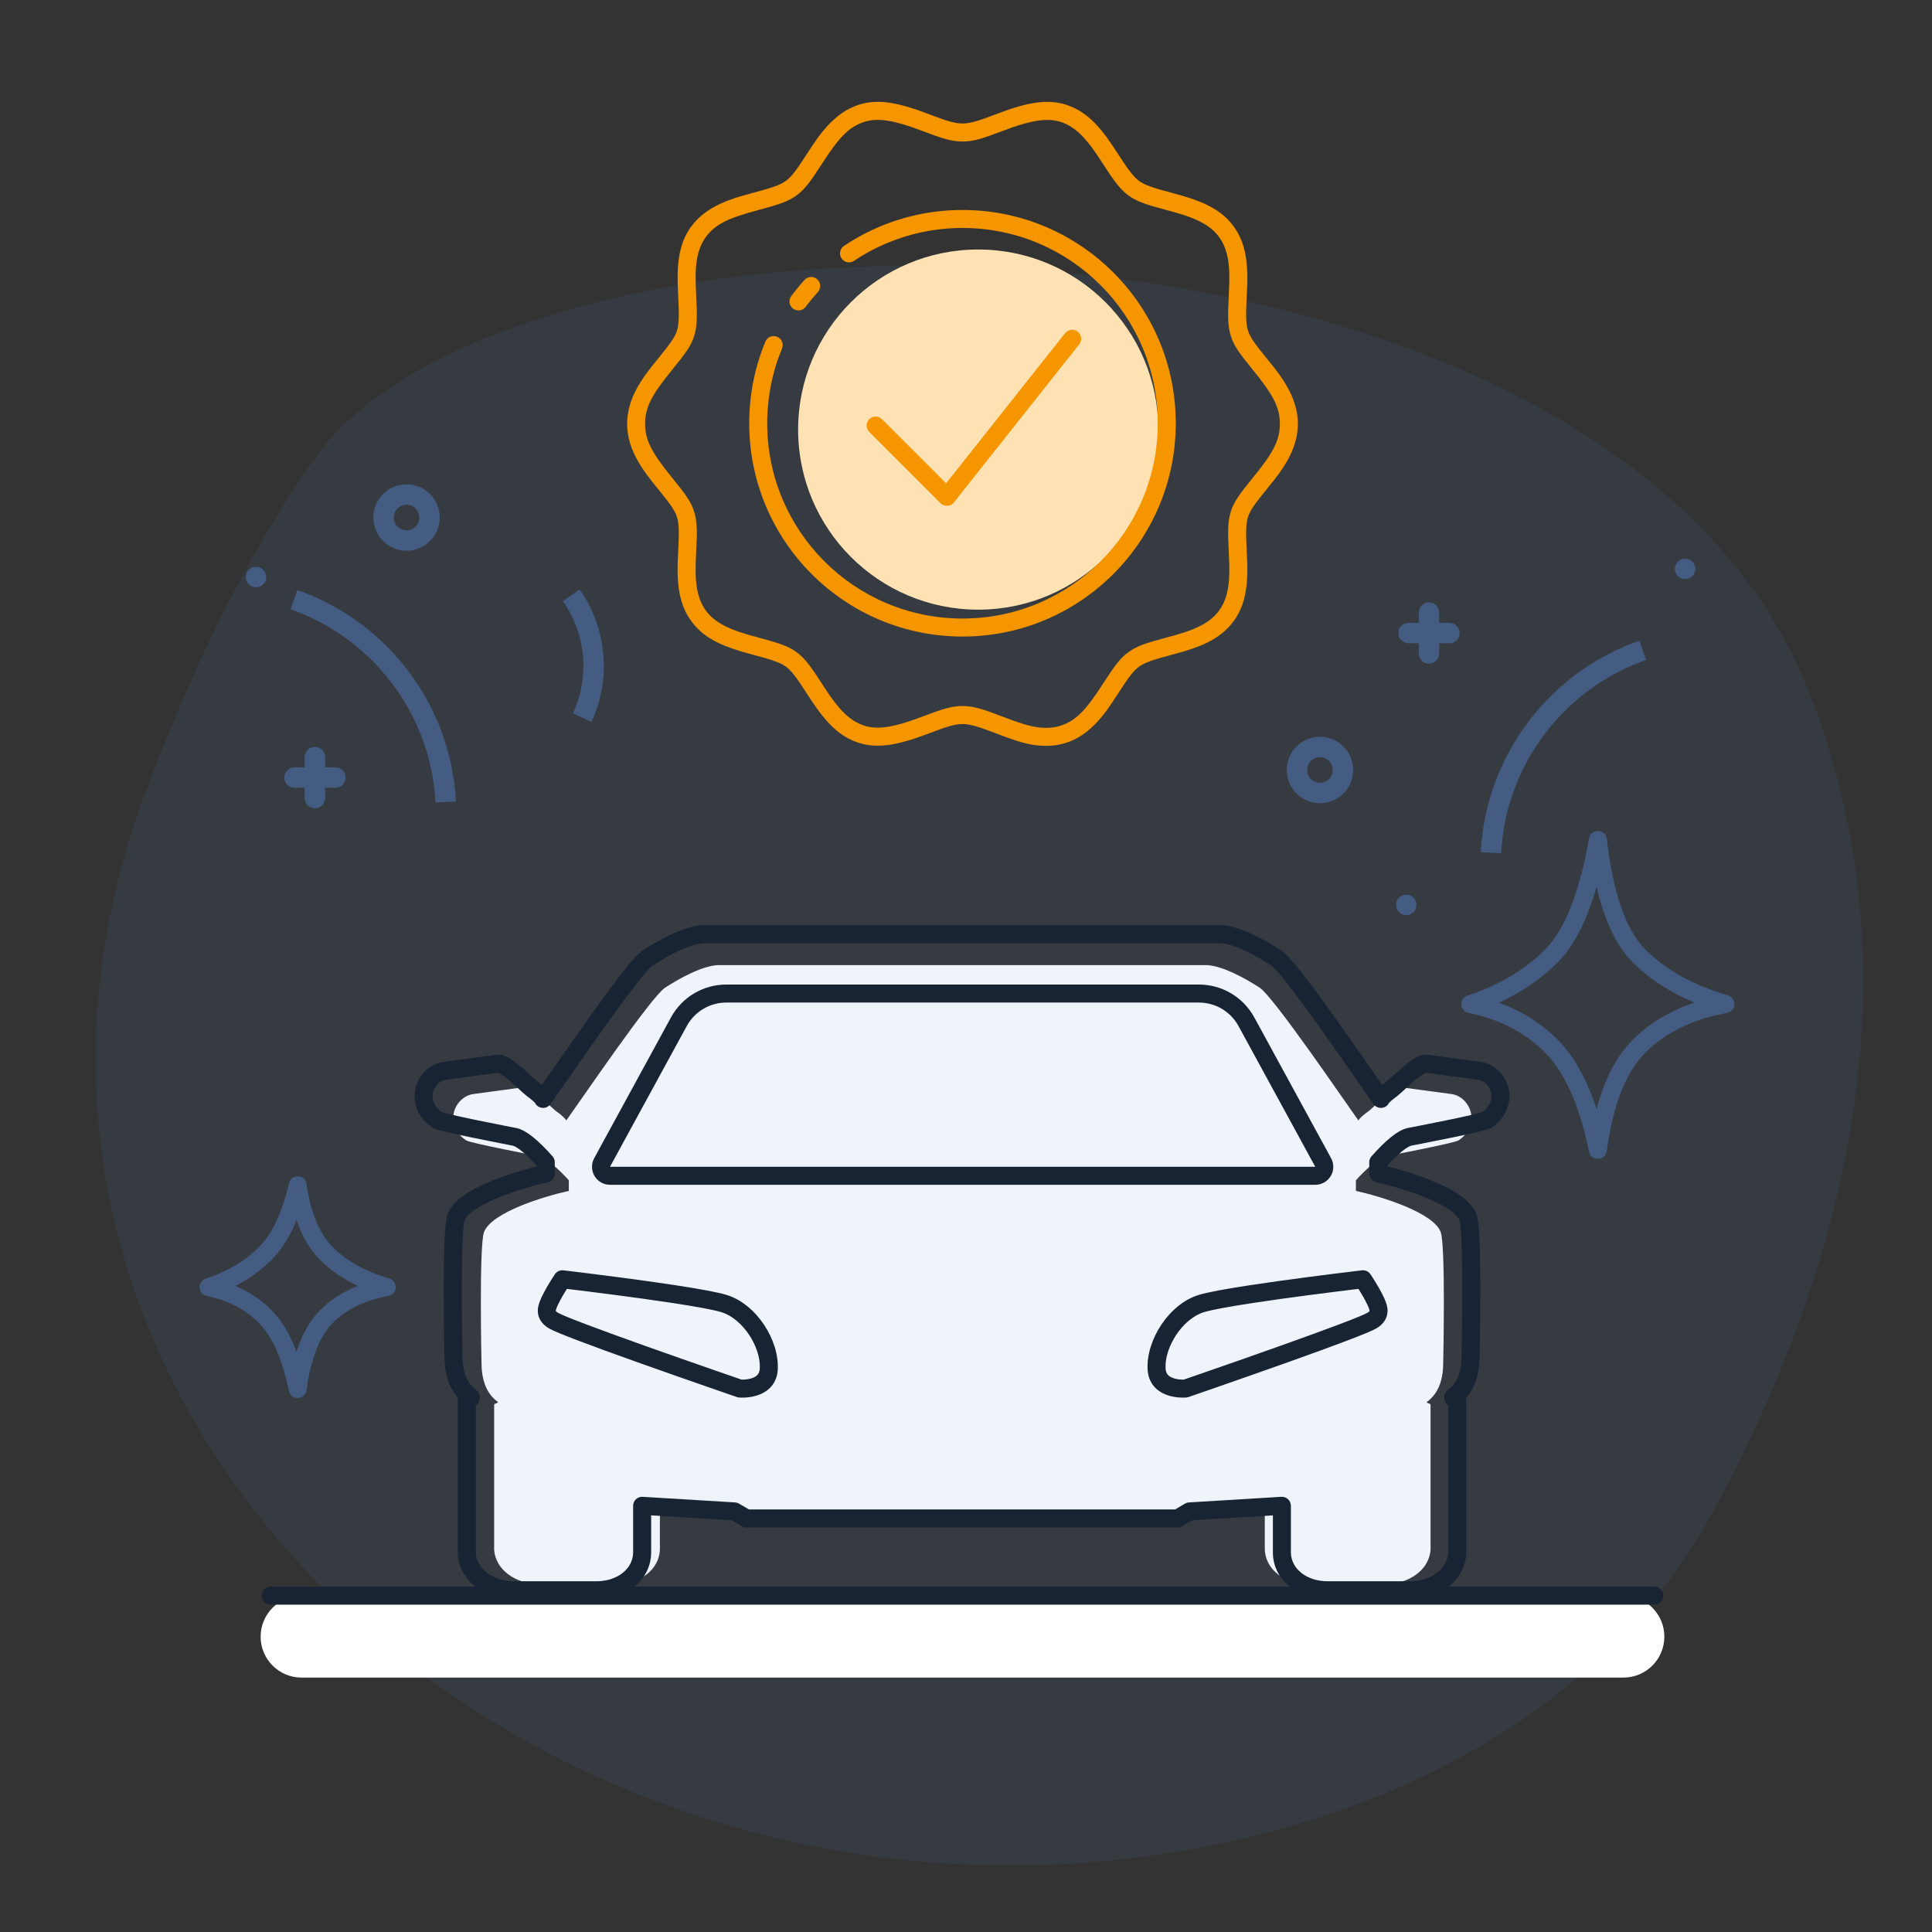 <svg width="86" height="86" viewBox="0 0 86 86" fill="none" xmlns="http://www.w3.org/2000/svg">
<rect x="0" y="0" width="86" height="86" fill="#333333" stroke="none"/>
<mask id="mask0_198_2287" style="mask-type:alpha" maskUnits="userSpaceOnUse" x="0" y="0" width="86" height="86">
<rect width="86" height="86" fill="#C4C4C4"/>
</mask>
<g mask="url(#mask0_198_2287)">
<path fill-rule="evenodd" clip-rule="evenodd" d="M80.5 30.735C85.868 44.305 81.407 57.825 76.245 67.308C71.326 76.344 61.619 81.102 51.437 82.574C22.56 86.75 -3.804 62.317 6.557 35.041C8.797 29.144 11.432 23.818 14.517 19.728C25.083 7.431 71.636 8.328 80.5 30.735Z" fill="#537EC5" fill-opacity="0.1"/>
<path fill-rule="evenodd" clip-rule="evenodd" d="M11.601 72.854C11.601 71.848 12.417 71.032 13.423 71.032H72.265C73.271 71.032 74.086 71.848 74.086 72.854C74.086 73.86 73.271 74.675 72.265 74.675H13.423C12.417 74.675 11.601 73.86 11.601 72.854Z" fill="white"/>
<path fill-rule="evenodd" clip-rule="evenodd" d="M64.581 48.696L62.384 48.4C62.046 48.341 61.088 49.346 60.919 49.464C60.75 49.582 60.525 49.76 60.469 49.878C59.793 48.932 56.695 44.38 56.075 43.967C55.343 43.494 54.442 43.021 53.766 42.962H31.91C31.234 43.021 30.333 43.494 29.601 43.967C28.981 44.38 25.883 48.932 25.207 49.878C25.151 49.76 24.925 49.582 24.756 49.464C24.587 49.346 23.63 48.341 23.292 48.4L21.095 48.696C20.532 48.755 20.081 49.346 20.194 49.937C20.25 50.292 20.475 50.587 20.757 50.765C20.926 50.883 24.024 51.474 24.024 51.474C24.475 51.592 25.32 52.538 25.32 52.538V53.011C24.249 53.247 21.884 53.957 21.546 54.843C21.32 55.434 21.433 60.636 21.433 60.636C21.433 61.346 21.602 61.996 22.165 62.41C22.165 62.469 21.996 62.469 21.996 62.528V68.971C22.052 69.917 23.01 70.508 23.968 70.508H27.46C28.418 70.508 29.375 69.917 29.375 68.912V66.961L33.262 67.198L33.769 67.493H51.907L52.414 67.198L56.3 66.961V68.912C56.3 69.917 57.258 70.508 58.216 70.508H61.708C62.666 70.508 63.623 69.917 63.679 68.971V62.528C63.679 62.469 63.511 62.469 63.511 62.41C64.074 61.996 64.243 61.346 64.243 60.636C64.243 60.636 64.355 55.434 64.13 54.843C63.792 53.957 61.426 53.247 60.356 53.011V52.538C60.356 52.538 61.201 51.592 61.652 51.474C61.652 51.474 64.75 50.883 64.919 50.765C65.2 50.587 65.426 50.292 65.482 49.937C65.595 49.346 65.144 48.755 64.581 48.696Z" fill="#EFF3FA"/>
<path opacity="0.5" fill-rule="evenodd" clip-rule="evenodd" d="M18.097 24.515C17.28 24.515 16.619 23.854 16.619 23.037C16.619 22.221 17.28 21.559 18.097 21.559C18.913 21.559 19.575 22.221 19.575 23.037C19.575 23.854 18.913 24.515 18.097 24.515ZM18.097 23.606C18.411 23.606 18.665 23.351 18.665 23.037C18.665 22.723 18.411 22.469 18.097 22.469C17.783 22.469 17.528 22.723 17.528 23.037C17.528 23.351 17.783 23.606 18.097 23.606ZM26.329 32.136L25.504 31.752C25.809 31.098 25.969 30.382 25.969 29.643C25.969 28.595 25.647 27.597 25.055 26.76L25.798 26.235C26.497 27.224 26.879 28.406 26.879 29.643C26.879 30.515 26.689 31.362 26.329 32.136ZM20.297 35.677L19.389 35.725C19.282 33.706 18.549 31.768 17.248 30.163C16.103 28.748 14.614 27.71 12.934 27.123L13.234 26.264C15.073 26.906 16.703 28.044 17.955 29.59C19.377 31.346 20.18 33.468 20.297 35.677ZM66.82 37.98L65.912 37.932C66.029 35.722 66.832 33.601 68.254 31.845C69.506 30.299 71.136 29.161 72.975 28.519L73.275 29.378C71.594 29.964 70.106 31.003 68.96 32.417C67.66 34.023 66.927 35.961 66.82 37.98ZM57.278 34.276C57.278 35.093 57.939 35.755 58.756 35.755C59.572 35.755 60.234 35.093 60.234 34.276C60.234 33.46 59.572 32.798 58.756 32.798C57.939 32.798 57.278 33.46 57.278 34.276ZM59.324 34.276C59.324 34.59 59.07 34.845 58.756 34.845C58.442 34.845 58.187 34.59 58.187 34.276C58.187 33.962 58.442 33.708 58.756 33.708C59.07 33.708 59.324 33.962 59.324 34.276ZM63.153 27.271C63.153 27.019 63.357 26.816 63.608 26.816C63.859 26.816 64.063 27.019 64.063 27.271V27.725H64.518C64.769 27.725 64.973 27.929 64.973 28.18C64.973 28.431 64.769 28.635 64.518 28.635H64.063V29.09C64.063 29.341 63.859 29.544 63.608 29.544C63.357 29.544 63.153 29.341 63.153 29.09V28.635H62.699C62.447 28.635 62.244 28.431 62.244 28.18C62.244 27.929 62.447 27.725 62.699 27.725H63.153V27.271ZM13.564 33.703C13.564 33.452 13.768 33.249 14.019 33.249C14.27 33.249 14.473 33.452 14.473 33.703V34.158H14.928C15.18 34.158 15.383 34.362 15.383 34.613C15.383 34.864 15.18 35.068 14.928 35.068H14.473V35.523C14.473 35.774 14.27 35.977 14.019 35.977C13.768 35.977 13.564 35.774 13.564 35.523V35.068H13.109C12.858 35.068 12.655 34.864 12.655 34.613C12.655 34.362 12.858 34.158 13.109 34.158H13.564V33.703ZM11.851 25.688C11.851 25.939 11.647 26.143 11.396 26.143C11.145 26.143 10.941 25.939 10.941 25.688C10.941 25.437 11.145 25.233 11.396 25.233C11.647 25.233 11.851 25.437 11.851 25.688ZM75.012 25.779C75.263 25.779 75.467 25.576 75.467 25.325C75.467 25.073 75.263 24.87 75.012 24.87C74.761 24.87 74.558 25.073 74.558 25.325C74.558 25.576 74.761 25.779 75.012 25.779ZM63.052 40.281C63.052 40.533 62.848 40.736 62.597 40.736C62.346 40.736 62.142 40.533 62.142 40.281C62.142 40.03 62.346 39.827 62.597 39.827C62.848 39.827 63.052 40.03 63.052 40.281ZM70.733 37.325C70.813 36.869 71.474 36.889 71.526 37.349C71.799 39.766 72.385 41.409 73.254 42.278C74.15 43.174 75.369 43.852 76.918 44.309C77.323 44.429 77.293 45.011 76.878 45.088C75.344 45.371 74.139 45.957 73.254 46.843C72.379 47.717 71.797 49.179 71.525 51.235C71.465 51.683 70.826 51.706 70.735 51.264C70.31 49.198 69.648 47.725 68.765 46.843C67.876 45.954 66.748 45.369 65.369 45.087C64.966 45.004 64.934 44.441 65.325 44.313C66.72 43.857 67.865 43.178 68.765 42.278C69.642 41.402 70.306 39.75 70.733 37.325ZM69.332 42.845C68.601 43.576 67.729 44.171 66.716 44.632C67.728 44.996 68.601 45.545 69.332 46.276C70.056 47 70.633 48.033 71.069 49.372C71.424 48.035 71.961 47.002 72.687 46.276C73.42 45.543 74.335 44.995 75.429 44.631C74.333 44.172 73.419 43.577 72.687 42.845C71.958 42.116 71.422 40.992 71.069 39.474C70.635 40.995 70.059 42.118 69.332 42.845ZM12.859 52.677C12.956 52.243 13.583 52.267 13.646 52.708C13.832 53.996 14.228 54.931 14.82 55.523C15.431 56.133 16.264 56.597 17.328 56.911C17.732 57.03 17.701 57.613 17.287 57.689C16.239 57.883 15.42 58.281 14.82 58.881C14.231 59.47 13.834 60.467 13.647 61.878C13.588 62.326 12.948 62.349 12.857 61.907C12.565 60.485 12.112 59.478 11.515 58.881C10.912 58.278 10.145 57.88 9.205 57.688C8.802 57.605 8.77 57.042 9.161 56.914C10.118 56.601 10.901 56.138 11.515 55.523C12.116 54.923 12.567 53.976 12.859 52.677ZM12.082 56.09C11.623 56.548 11.087 56.932 10.474 57.241C11.086 57.498 11.623 57.855 12.082 58.314C12.535 58.767 12.906 59.385 13.199 60.166C13.449 59.387 13.799 58.769 14.253 58.314C14.713 57.854 15.273 57.497 15.929 57.24C15.272 56.932 14.712 56.549 14.253 56.09C13.8 55.636 13.449 55.042 13.199 54.31C12.906 55.044 12.534 55.638 12.082 56.09Z" fill="#537EC5"/>
<path fill-rule="evenodd" clip-rule="evenodd" d="M63.556 46.953C63.249 46.904 62.955 47.076 62.516 47.436C62.448 47.492 62.377 47.552 62.303 47.617C62.228 47.683 62.072 47.826 61.94 47.947L61.94 47.947C61.824 48.053 61.726 48.143 61.717 48.149C61.648 48.198 61.583 48.245 61.523 48.292C61.053 47.617 60.101 46.252 59.655 45.625C59.598 45.544 59.541 45.464 59.485 45.386C58.201 43.587 57.402 42.554 57.046 42.316C56.05 41.671 55.132 41.247 54.416 41.184C54.404 41.183 54.392 41.183 54.381 41.183H31.265C31.253 41.183 31.242 41.183 31.23 41.184C30.514 41.247 29.596 41.671 28.605 42.312C28.244 42.554 27.445 43.587 26.161 45.386C26.105 45.464 26.048 45.544 25.991 45.625C25.545 46.252 24.593 47.617 24.123 48.292C24.063 48.245 23.998 48.198 23.929 48.149C23.92 48.143 23.822 48.053 23.706 47.947L23.706 47.947C23.574 47.826 23.418 47.683 23.343 47.617C23.268 47.552 23.198 47.492 23.13 47.436C22.691 47.076 22.397 46.904 22.09 46.953L19.778 47.265C18.945 47.356 18.322 48.204 18.478 49.047C18.555 49.522 18.848 49.938 19.255 50.195C19.415 50.293 19.864 50.398 20.902 50.614L21.112 50.657C21.492 50.735 21.899 50.816 22.306 50.896C22.448 50.924 22.581 50.95 22.7 50.973L22.81 50.994L22.833 50.999C23.038 51.059 23.408 51.359 23.894 51.89V51.92C23.231 52.084 22.485 52.319 21.855 52.58C20.823 53.008 20.143 53.472 19.928 54.038C19.802 54.369 19.758 55.445 19.754 57.221C19.752 57.934 19.758 58.698 19.768 59.456C19.771 59.687 19.775 59.901 19.778 60.091L19.782 60.268L19.783 60.331C19.783 61.113 19.966 61.752 20.39 62.225C20.383 62.257 20.379 62.291 20.379 62.327V69.159C20.379 69.166 20.379 69.174 20.38 69.182C20.415 69.772 20.714 70.272 21.164 70.626H12.044C11.823 70.626 11.644 70.805 11.644 71.027C11.644 71.248 11.823 71.427 12.044 71.427H73.641C73.862 71.427 74.041 71.248 74.041 71.027C74.041 70.805 73.862 70.626 73.641 70.626H64.482C64.932 70.272 65.231 69.772 65.266 69.182L65.267 69.171L65.267 69.159V62.327C65.267 62.291 65.263 62.257 65.256 62.225C65.68 61.752 65.863 61.112 65.863 60.322L65.864 60.268L65.868 60.091C65.871 59.901 65.874 59.687 65.878 59.456C65.888 58.698 65.894 57.934 65.892 57.221C65.888 55.445 65.844 54.369 65.718 54.038C65.503 53.472 64.823 53.008 63.791 52.58C63.161 52.319 62.415 52.084 61.752 51.92V51.89C62.238 51.359 62.608 51.059 62.813 50.999L62.836 50.994L62.947 50.973C63.065 50.95 63.197 50.924 63.34 50.896C63.747 50.816 64.154 50.735 64.534 50.657L64.744 50.614C65.782 50.398 66.231 50.293 66.391 50.195C66.798 49.938 67.091 49.522 67.168 49.047C67.324 48.204 66.701 47.356 65.868 47.265L63.556 46.953ZM57.406 70.626H28.241C28.696 70.257 28.985 69.727 28.985 69.096V67.454L32.575 67.673L33.029 67.938C33.09 67.974 33.16 67.993 33.231 67.993H52.415C52.486 67.993 52.556 67.974 52.617 67.938L53.071 67.673L56.661 67.454V69.096C56.661 69.727 56.95 70.257 57.406 70.626ZM65.902 49.529C65.824 49.551 65.714 49.579 65.577 49.611C65.325 49.671 64.987 49.744 64.581 49.829L64.372 49.872C63.995 49.95 63.59 50.03 63.185 50.11C63.044 50.138 62.912 50.163 62.794 50.186L62.685 50.207L62.646 50.214C62.641 50.215 62.636 50.217 62.631 50.218L62.62 50.221C62.201 50.331 61.698 50.744 61.052 51.469C60.987 51.543 60.95 51.638 60.95 51.736V52.237C60.95 52.425 61.081 52.588 61.265 52.629C62.979 53.008 64.748 53.742 64.968 54.323C65.04 54.511 65.087 55.644 65.091 57.223C65.093 57.932 65.087 58.691 65.076 59.445C65.073 59.675 65.07 59.887 65.066 60.076L65.063 60.252L65.061 60.313C65.061 61.062 64.874 61.567 64.45 61.879C64.347 61.955 64.287 62.075 64.287 62.202C64.287 62.364 64.361 62.478 64.466 62.554V69.146C64.416 69.848 63.672 70.387 62.781 70.387H59.087C58.18 70.387 57.462 69.84 57.462 69.096V67.028C57.462 66.797 57.268 66.614 57.037 66.628L52.926 66.878C52.864 66.882 52.803 66.901 52.749 66.932L52.306 67.191H33.34L32.897 66.932C32.843 66.901 32.782 66.882 32.719 66.878L28.608 66.628C28.378 66.614 28.183 66.797 28.183 67.028V69.096C28.183 69.84 27.466 70.387 26.558 70.387H22.865C21.974 70.387 21.229 69.848 21.18 69.146V62.554C21.285 62.478 21.359 62.364 21.359 62.202C21.359 62.075 21.299 61.955 21.196 61.879C20.772 61.567 20.584 61.062 20.584 60.322L20.583 60.252L20.58 60.076C20.576 59.887 20.573 59.675 20.57 59.445C20.559 58.691 20.553 57.932 20.555 57.223C20.559 55.644 20.606 54.511 20.677 54.323C20.898 53.742 22.667 53.008 24.381 52.629C24.565 52.588 24.695 52.425 24.695 52.237V51.736C24.695 51.638 24.659 51.543 24.594 51.469C23.947 50.744 23.445 50.331 23.026 50.221C23.017 50.218 23.009 50.216 23 50.214L22.961 50.207L22.852 50.186C22.733 50.163 22.602 50.138 22.46 50.11C22.055 50.03 21.651 49.95 21.273 49.872L21.065 49.829C20.659 49.744 20.321 49.671 20.069 49.611C19.931 49.579 19.822 49.551 19.743 49.529C19.709 49.52 19.682 49.511 19.664 49.505C19.453 49.365 19.306 49.149 19.269 48.916L19.267 48.904C19.193 48.515 19.498 48.1 19.868 48.061L19.88 48.06L22.173 47.751C22.195 47.759 22.226 47.774 22.264 47.796C22.359 47.852 22.48 47.94 22.621 48.055C22.682 48.105 22.746 48.16 22.814 48.219C22.845 48.247 22.916 48.312 23.001 48.389C23.18 48.553 23.42 48.771 23.469 48.805C23.56 48.87 23.649 48.938 23.718 48.998C23.753 49.029 23.783 49.058 23.803 49.08L23.808 49.086C23.816 49.094 23.817 49.097 23.813 49.088C23.945 49.364 24.324 49.398 24.502 49.149C24.516 49.129 24.621 48.978 24.78 48.751L24.78 48.751C25.252 48.073 26.202 46.712 26.644 46.09C26.701 46.009 26.758 45.93 26.813 45.852C27.983 44.213 28.816 43.135 29.045 42.982C29.92 42.416 30.734 42.038 31.284 41.984H54.362C54.911 42.038 55.726 42.416 56.606 42.985C56.829 43.135 57.663 44.213 58.833 45.852C58.888 45.93 58.945 46.009 59.002 46.09C59.444 46.712 60.393 48.073 60.866 48.751L60.867 48.752L60.877 48.767C61.03 48.985 61.13 49.13 61.144 49.149C61.322 49.398 61.701 49.364 61.832 49.088C61.828 49.096 61.83 49.094 61.837 49.086L61.837 49.086L61.837 49.086L61.837 49.086L61.837 49.086L61.843 49.08C61.863 49.058 61.892 49.029 61.928 48.998C61.997 48.938 62.085 48.87 62.177 48.805C62.226 48.771 62.465 48.553 62.645 48.389L62.645 48.389L62.645 48.389C62.73 48.312 62.801 48.247 62.832 48.219C62.9 48.16 62.964 48.105 63.025 48.055C63.166 47.94 63.287 47.852 63.382 47.796C63.42 47.774 63.451 47.759 63.473 47.751L65.766 48.06L65.778 48.061C66.148 48.1 66.453 48.515 66.379 48.904L66.377 48.916C66.34 49.149 66.192 49.365 65.982 49.505C65.963 49.511 65.936 49.52 65.902 49.529ZM63.427 47.744L63.441 47.746C63.437 47.746 63.432 47.745 63.427 47.744ZM61.248 59.141C60.91 59.333 59.52 59.857 57.302 60.648L57.076 60.728C56.163 61.053 55.184 61.396 54.206 61.736C53.864 61.855 53.546 61.965 53.261 62.064L52.996 62.155L52.902 62.188C52.871 62.198 52.839 62.205 52.806 62.208L52.784 62.21L52.762 62.211C52.533 62.222 52.269 62.2 52.005 62.116C51.479 61.948 51.12 61.567 51.084 60.967C51.009 59.661 52.03 58.051 53.356 57.643C53.739 57.525 54.526 57.379 55.658 57.206C56.041 57.148 56.46 57.087 56.907 57.025C57.721 56.911 58.592 56.797 59.462 56.689C59.767 56.651 60.05 56.616 60.304 56.585L60.541 56.557L60.624 56.547C60.773 56.529 60.919 56.596 61.003 56.721C61.01 56.73 61.02 56.746 61.036 56.769C61.06 56.807 61.088 56.849 61.117 56.895C61.202 57.027 61.286 57.166 61.365 57.303C61.407 57.375 61.445 57.445 61.481 57.513C61.601 57.738 61.686 57.93 61.73 58.093C61.844 58.514 61.674 58.905 61.248 59.141ZM52.734 61.398L52.999 61.306C53.284 61.208 53.601 61.098 53.943 60.979C54.919 60.64 55.896 60.297 56.807 59.973L57.033 59.893C59.156 59.136 60.578 58.6 60.856 58.442C60.965 58.381 60.973 58.364 60.956 58.303C60.931 58.21 60.867 58.065 60.773 57.889C60.742 57.83 60.707 57.767 60.67 57.703C60.607 57.592 60.539 57.481 60.471 57.373L60.4 57.381C60.147 57.411 59.865 57.446 59.562 57.484C58.694 57.593 57.827 57.706 57.018 57.819C56.573 57.881 56.159 57.941 55.779 57.999C54.689 58.165 53.923 58.307 53.591 58.409C52.633 58.704 51.83 59.971 51.884 60.92C51.898 61.154 52.014 61.277 52.248 61.352C52.395 61.399 52.558 61.415 52.694 61.411L52.734 61.398ZM53.37 43.825H32.331C31.304 43.825 30.359 44.386 29.868 45.288L26.45 51.554C26.385 51.672 26.352 51.804 26.352 51.938C26.352 52.38 26.71 52.739 27.153 52.739H58.547C58.681 52.739 58.813 52.706 58.931 52.642C59.32 52.429 59.463 51.943 59.251 51.554L55.833 45.288C55.341 44.386 54.397 43.825 53.37 43.825ZM30.571 45.671C30.922 45.028 31.597 44.627 32.33 44.627H53.37C54.103 44.627 54.778 45.028 55.129 45.671L58.547 51.938H27.153L30.571 45.671ZM24.456 59.141C24.794 59.333 26.184 59.857 28.402 60.648L28.628 60.728C29.542 61.053 30.52 61.396 31.498 61.736C31.841 61.855 32.159 61.965 32.444 62.064L32.709 62.155L32.803 62.188C32.834 62.198 32.866 62.205 32.898 62.208C32.908 62.209 32.923 62.21 32.943 62.211C33.171 62.222 33.436 62.2 33.7 62.116C34.226 61.948 34.585 61.567 34.621 60.967C34.695 59.661 33.674 58.051 32.349 57.643C31.965 57.525 31.179 57.379 30.046 57.206C29.663 57.148 29.245 57.087 28.797 57.025C27.984 56.911 27.113 56.797 26.242 56.689C25.937 56.651 25.654 56.616 25.4 56.585L25.164 56.557L25.08 56.547C24.931 56.529 24.785 56.596 24.701 56.721C24.698 56.726 24.692 56.733 24.686 56.743C24.681 56.751 24.675 56.759 24.669 56.769C24.644 56.807 24.617 56.849 24.587 56.895C24.503 57.027 24.418 57.166 24.339 57.303C24.298 57.375 24.259 57.445 24.223 57.513C24.104 57.738 24.019 57.93 23.975 58.093C23.861 58.514 24.03 58.905 24.456 59.141ZM32.97 61.398L32.706 61.306C32.421 61.208 32.103 61.098 31.762 60.979C30.785 60.64 29.808 60.297 28.897 59.973L28.672 59.893C26.548 59.136 25.127 58.6 24.849 58.442C24.739 58.381 24.732 58.364 24.748 58.303C24.773 58.21 24.838 58.065 24.931 57.889C24.963 57.83 24.997 57.767 25.034 57.703C25.098 57.592 25.165 57.481 25.234 57.373L25.304 57.381C25.557 57.411 25.839 57.446 26.143 57.484C27.01 57.593 27.878 57.706 28.687 57.819C29.131 57.881 29.546 57.941 29.926 57.999C31.016 58.165 31.782 58.307 32.113 58.409C33.072 58.704 33.875 59.971 33.821 60.92C33.806 61.154 33.691 61.277 33.456 61.352C33.309 61.399 33.146 61.415 33.01 61.411L32.97 61.398Z" fill="#182334"/>
<circle cx="43.543" cy="19.122" r="8.016" fill="#FFE2B4"/>
<path fill-rule="evenodd" clip-rule="evenodd" d="M55.558 14.732C55.648 15.009 55.844 15.289 56.37 15.933L56.37 15.933C56.854 16.527 57.071 16.818 57.294 17.211C57.605 17.758 57.772 18.296 57.773 18.864C57.773 19.433 57.606 19.972 57.295 20.52C57.071 20.912 56.854 21.203 56.37 21.796C55.847 22.437 55.648 22.721 55.558 22.997C55.46 23.299 55.452 23.644 55.496 24.521L55.498 24.552C55.521 25.012 55.528 25.248 55.522 25.529C55.504 26.394 55.336 27.07 54.92 27.64C54.443 28.296 53.763 28.674 52.746 28.982C52.567 29.036 52.424 29.075 52.111 29.159C51.278 29.382 50.95 29.496 50.7 29.679C50.455 29.857 50.249 30.13 49.786 30.846C49.376 31.482 49.166 31.779 48.864 32.11C48.444 32.571 47.989 32.892 47.457 33.066C47.18 33.156 46.882 33.201 46.573 33.201C45.917 33.201 45.407 33.056 44.346 32.649C43.521 32.333 43.176 32.23 42.843 32.23C42.511 32.23 42.18 32.329 41.339 32.65C39.979 33.167 39.079 33.338 38.227 33.066C37.397 32.795 36.819 32.228 36.152 31.232C36.079 31.123 36.024 31.038 35.9 30.846C35.742 30.603 35.673 30.498 35.589 30.375C35.349 30.025 35.16 29.805 34.987 29.678C34.736 29.497 34.402 29.381 33.575 29.159C33.264 29.076 33.122 29.036 32.943 28.983C31.923 28.675 31.242 28.297 30.765 27.64C30.352 27.071 30.183 26.397 30.164 25.54C30.157 25.256 30.165 25.017 30.188 24.552L30.19 24.521C30.234 23.645 30.226 23.299 30.128 22.997C30.038 22.72 29.842 22.441 29.315 21.796C28.83 21.199 28.614 20.91 28.392 20.517C28.081 19.97 27.915 19.432 27.915 18.864C27.915 18.296 28.081 17.757 28.392 17.209C28.616 16.817 28.833 16.526 29.317 15.933C29.84 15.292 30.039 15.008 30.129 14.734C30.227 14.428 30.235 14.068 30.19 13.207L30.188 13.175C30.165 12.712 30.158 12.475 30.164 12.192C30.183 11.332 30.351 10.657 30.765 10.089C31.091 9.641 31.534 9.311 32.099 9.055C32.503 8.871 32.845 8.764 33.574 8.569C34.408 8.345 34.734 8.232 34.985 8.048C35.229 7.871 35.435 7.598 35.898 6.882C36.309 6.246 36.519 5.949 36.821 5.618C37.241 5.157 37.695 4.835 38.229 4.662C39.081 4.388 39.981 4.559 41.34 5.078C42.165 5.395 42.509 5.497 42.843 5.497C43.176 5.497 43.514 5.397 44.346 5.08C45.695 4.562 46.603 4.389 47.458 4.663C48.289 4.934 48.867 5.501 49.534 6.498C49.606 6.606 49.662 6.691 49.786 6.883C49.944 7.127 50.012 7.231 50.097 7.354C50.337 7.704 50.525 7.924 50.699 8.051C50.95 8.232 51.284 8.349 52.11 8.57C52.422 8.653 52.563 8.693 52.742 8.747C53.763 9.054 54.444 9.432 54.921 10.089C55.334 10.658 55.503 11.332 55.522 12.19C55.528 12.473 55.521 12.712 55.498 13.177L55.496 13.208C55.452 14.084 55.46 14.43 55.558 14.732ZM55.749 21.29C56.653 20.181 56.971 19.622 56.971 18.865C56.97 18.108 56.653 17.549 55.749 16.439C55.151 15.707 54.929 15.391 54.796 14.98C54.655 14.545 54.646 14.155 54.696 13.168L54.697 13.137C54.719 12.69 54.726 12.466 54.721 12.207C54.705 11.498 54.574 10.975 54.273 10.56C53.921 10.077 53.379 9.776 52.511 9.514C52.343 9.463 52.206 9.425 51.903 9.344C50.969 9.094 50.592 8.963 50.228 8.699C49.962 8.505 49.724 8.227 49.436 7.808C49.346 7.676 49.275 7.568 49.113 7.318C48.991 7.13 48.937 7.047 48.868 6.943C48.293 6.084 47.826 5.626 47.212 5.426C46.589 5.226 45.819 5.373 44.632 5.829C43.696 6.185 43.314 6.299 42.843 6.299C42.371 6.299 41.98 6.182 41.053 5.827C39.859 5.371 39.095 5.225 38.476 5.424C37.771 5.653 37.34 6.126 36.571 7.317C36.047 8.128 35.814 8.436 35.457 8.696C35.094 8.962 34.726 9.09 33.782 9.343C32.42 9.708 31.843 9.97 31.413 10.56C31.111 10.975 30.981 11.498 30.965 12.209C30.96 12.467 30.967 12.691 30.989 13.135L30.99 13.165C31.041 14.134 31.032 14.543 30.892 14.981C30.758 15.39 30.533 15.711 29.938 16.439C29.034 17.548 28.716 18.107 28.716 18.864C28.716 19.619 29.032 20.176 29.937 21.289C30.535 22.022 30.757 22.338 30.89 22.749C31.031 23.184 31.04 23.574 30.99 24.561L30.989 24.592C30.966 25.039 30.96 25.263 30.965 25.521C30.981 26.231 31.112 26.754 31.413 27.169C31.765 27.652 32.307 27.953 33.175 28.215C33.343 28.266 33.48 28.303 33.783 28.385C34.717 28.635 35.094 28.766 35.458 29.03C35.724 29.224 35.962 29.502 36.25 29.921C36.34 30.053 36.411 30.161 36.573 30.411C36.695 30.599 36.749 30.682 36.818 30.786C37.393 31.645 37.86 32.103 38.474 32.303C39.093 32.501 39.857 32.356 41.054 31.9C41.999 31.54 42.373 31.428 42.843 31.428C43.315 31.428 43.705 31.545 44.633 31.901C45.602 32.272 46.05 32.399 46.573 32.399C46.8 32.399 47.014 32.367 47.209 32.303C47.913 32.074 48.344 31.602 49.113 30.411C49.638 29.599 49.87 29.291 50.228 29.032C50.591 28.766 50.961 28.637 51.904 28.385C52.209 28.303 52.346 28.265 52.515 28.214C53.38 27.953 53.921 27.652 54.273 27.169C54.575 26.753 54.706 26.228 54.721 25.512C54.726 25.256 54.719 25.034 54.697 24.592L54.696 24.561C54.646 23.572 54.655 23.182 54.796 22.748C54.929 22.339 55.155 22.017 55.749 21.29ZM34.594 14.99C34.389 14.905 34.155 15.002 34.07 15.207C33.597 16.349 33.35 17.578 33.35 18.841C33.35 24.084 37.6 28.335 42.844 28.335C48.087 28.335 52.338 24.084 52.338 18.841C52.338 13.597 48.087 9.347 42.844 9.347C41.581 9.347 40.352 9.594 39.21 10.067C38.635 10.306 38.085 10.6 37.569 10.946C37.385 11.069 37.335 11.318 37.459 11.502C37.582 11.686 37.831 11.735 38.014 11.612C38.487 11.296 38.99 11.026 39.517 10.808C40.562 10.374 41.687 10.148 42.844 10.148C47.645 10.148 51.536 14.04 51.536 18.841C51.536 23.642 47.645 27.533 42.844 27.533C38.043 27.533 34.151 23.642 34.151 18.841C34.151 17.684 34.377 16.559 34.811 15.514C34.895 15.309 34.798 15.075 34.594 14.99ZM36.38 12.433C36.216 12.284 35.962 12.296 35.813 12.46C35.709 12.574 35.608 12.691 35.51 12.811C35.411 12.931 35.315 13.054 35.221 13.179C35.089 13.357 35.126 13.608 35.304 13.74C35.481 13.872 35.732 13.835 35.865 13.658C35.95 13.543 36.038 13.431 36.129 13.32C36.219 13.211 36.312 13.104 36.407 12.999C36.556 12.835 36.543 12.582 36.38 12.433ZM38.693 18.659C38.85 18.502 39.103 18.502 39.26 18.659L42.114 21.513L47.413 14.829C47.55 14.656 47.802 14.627 47.976 14.764C48.149 14.902 48.178 15.154 48.041 15.327L42.463 22.363C42.314 22.551 42.035 22.567 41.865 22.398L38.693 19.226C38.537 19.069 38.537 18.815 38.693 18.659Z" fill="#F59600"/>
</g>
</svg>
